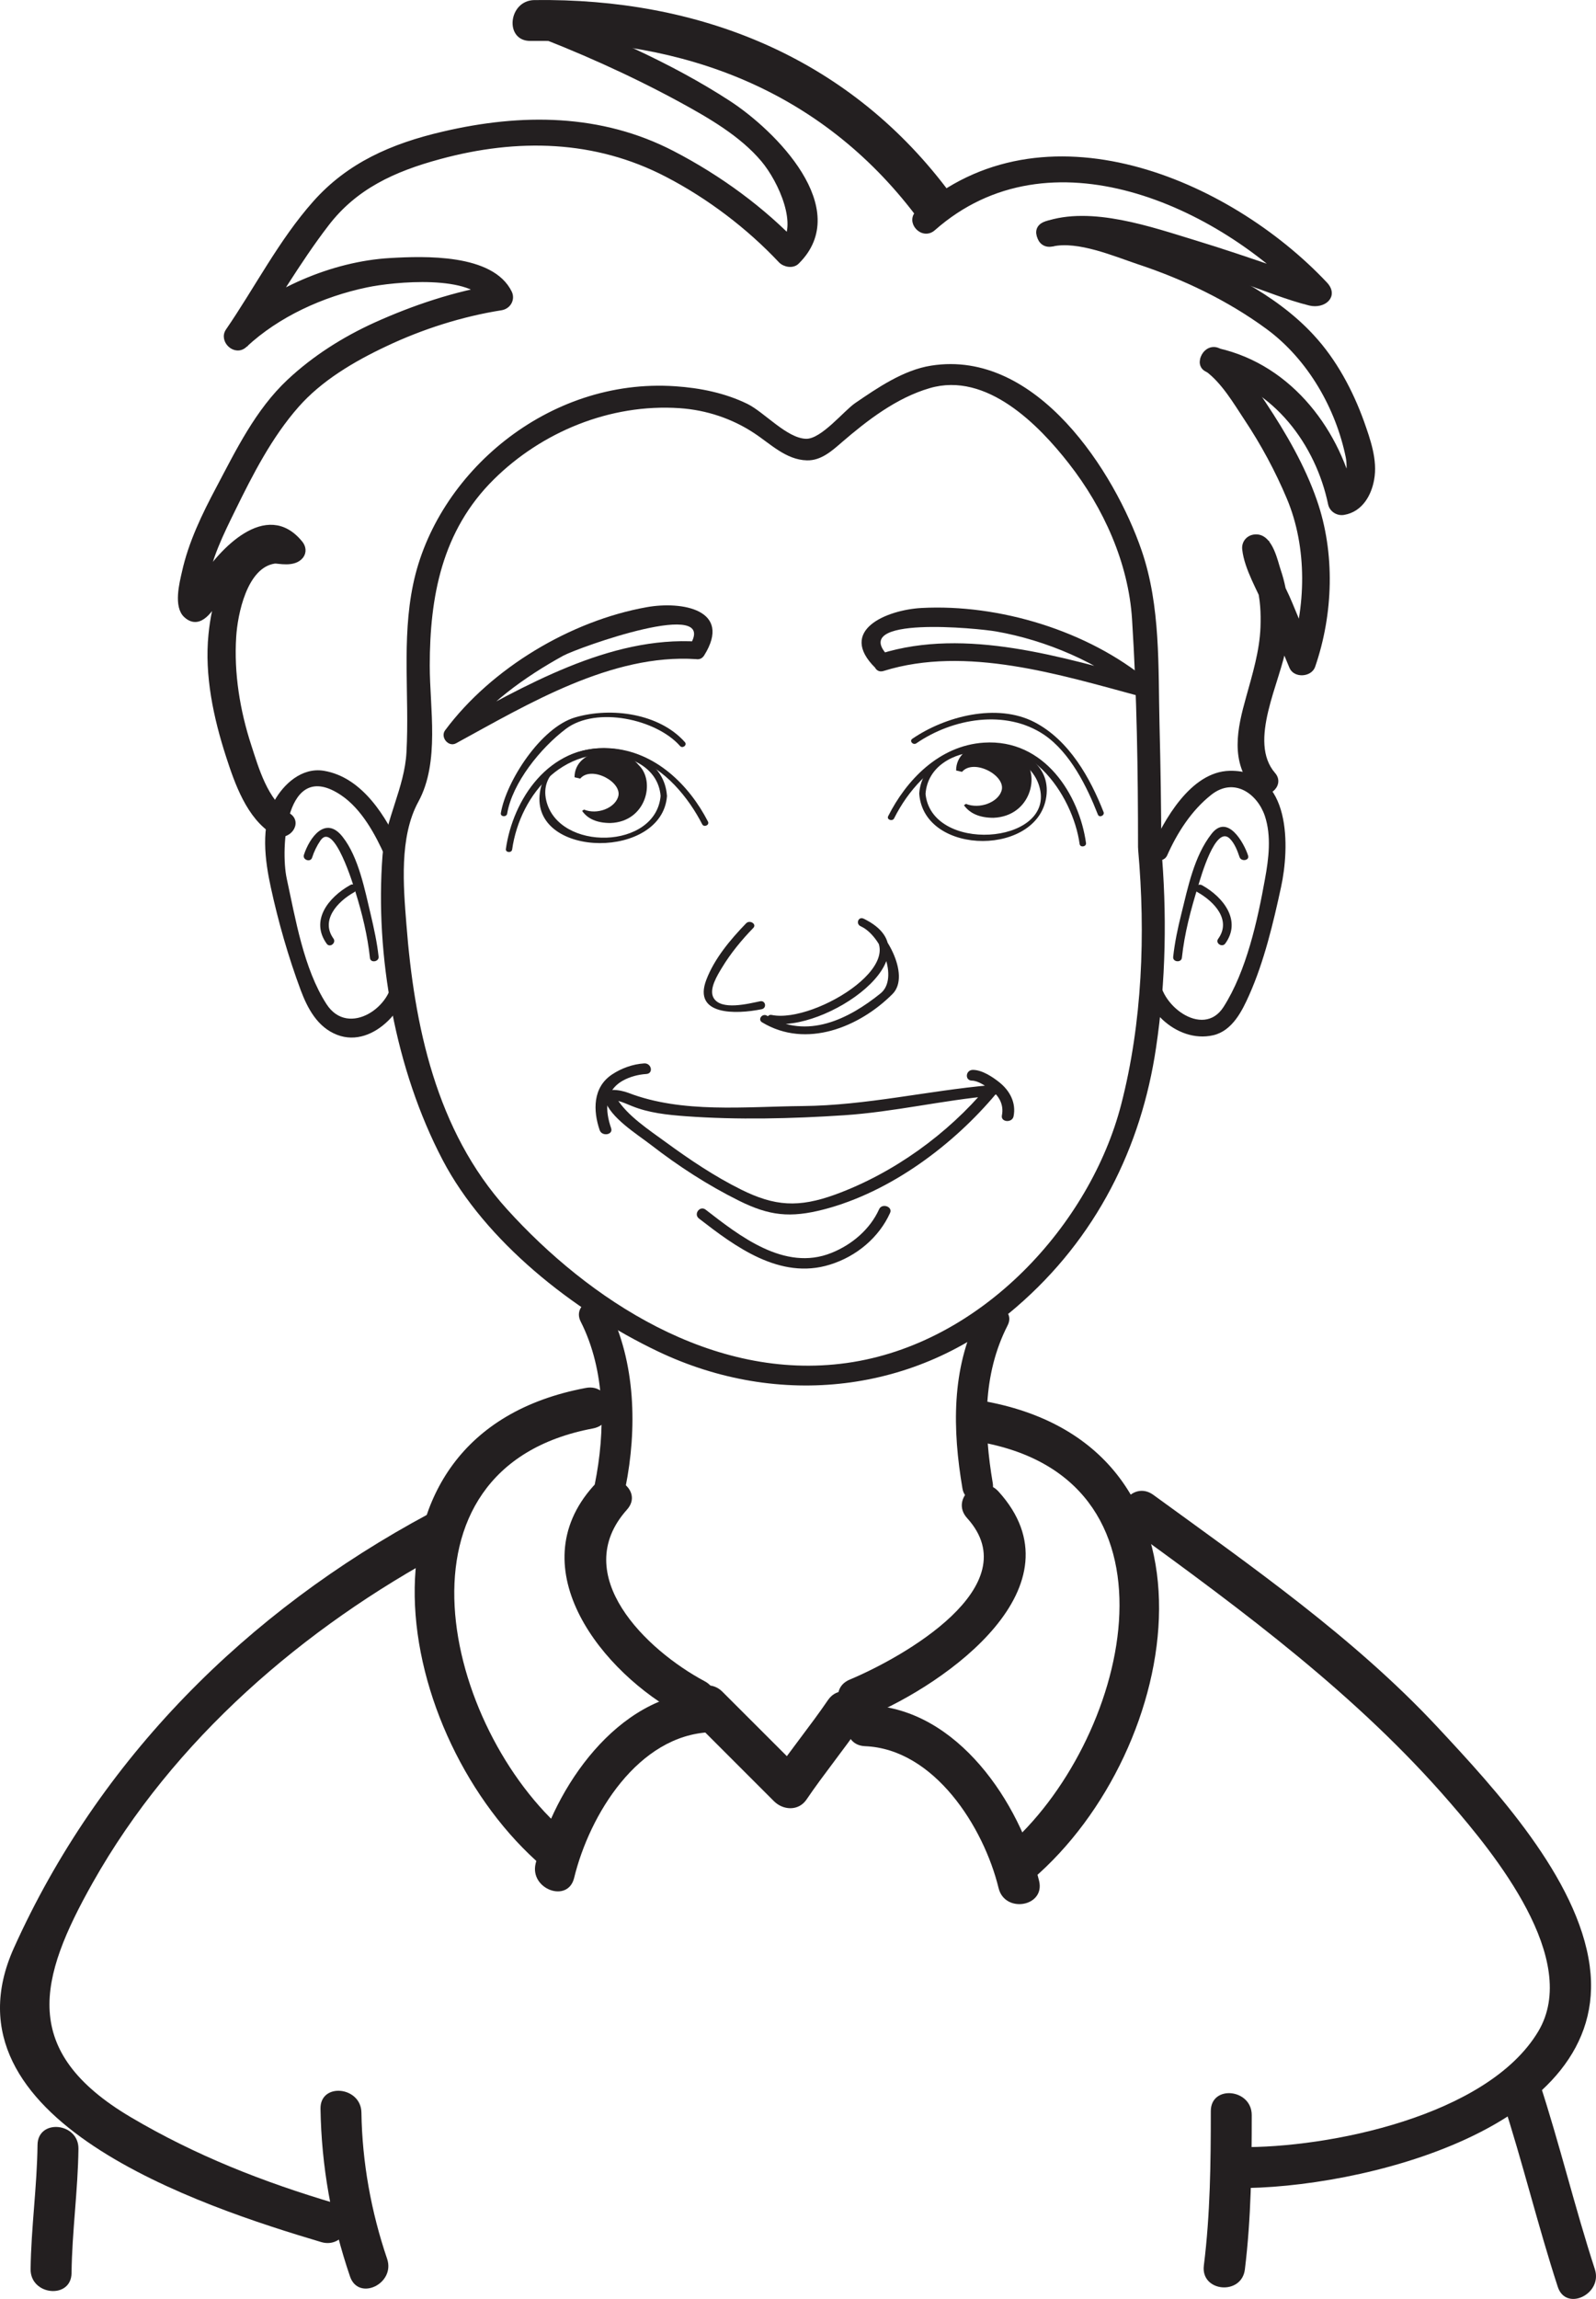 <?xml version="1.0" encoding="UTF-8"?>
<svg xmlns="http://www.w3.org/2000/svg" xmlns:xlink="http://www.w3.org/1999/xlink" width="178.102pt" height="256.46pt" viewBox="0 0 178.102 256.46" version="1.1">
<defs>
<clipPath id="clip1">
  <path d="M 167 230 L 178.102 230 L 178.102 256.461 L 167 256.461 Z M 167 230 "/>
</clipPath>
</defs>
<g id="surface1">
<path style=" stroke:none;fill-rule:nonzero;fill:rgb(13.73%,12.16%,12.549%);fill-opacity:1;" d="M 127.012 94.82 C 127.84 104.176 127.48 114.059 125.117 123.207 C 121.688 136.5 109.613 149.941 94.484 152.051 C 79.508 154.145 65.684 144.953 56.578 134.895 C 48.625 126.105 46.219 114.297 45.352 103.121 C 45.016 98.891 44.535 93.367 46.688 89.434 C 49.102 85.008 47.953 78.984 47.957 74.234 C 47.965 66.613 49.285 59.234 55.109 53.477 C 60.414 48.23 68.039 45.004 75.855 45.535 C 78.844 45.738 81.715 46.707 84.141 48.309 C 85.93 49.473 87.699 51.301 90.043 51.355 C 91.641 51.402 92.887 50.254 93.961 49.324 C 96.77 46.906 100.035 44.379 103.746 43.301 C 110.125 41.426 115.965 47.473 119.25 51.672 C 123.188 56.695 125.93 62.852 126.328 69.074 C 126.867 77.527 126.996 86.031 126.996 94.496 C 127.004 96.039 129.594 96.277 129.594 94.723 C 129.582 90.109 129.512 85.504 129.395 80.898 C 129.234 74.422 129.539 67.645 127.398 61.414 C 124.441 52.777 115.73 38.91 103.906 40.789 C 100.812 41.273 97.906 43.277 95.434 44.965 C 94.168 45.828 91.652 48.988 89.953 48.949 C 87.824 48.898 85.297 45.996 83.422 45.066 C 80.934 43.848 78.156 43.277 75.359 43.09 C 61.137 42.113 48.672 52.816 46.102 65.191 C 44.809 71.371 45.699 77.68 45.359 83.91 C 45.152 87.879 43 91.371 42.688 95.414 C 41.836 106.578 44.105 119.305 49.395 129.402 C 54.125 138.438 63.969 146.254 73.43 150.762 C 86.949 157.203 102.301 155.383 113.395 145.832 C 122.371 138.105 127.367 127.961 129.008 116.867 C 130.109 109.496 130.242 101.836 129.574 94.406 C 129.441 92.859 126.879 93.285 127.012 94.82 "/>
<path style=" stroke:none;fill-rule:nonzero;fill:rgb(13.73%,12.16%,12.549%);fill-opacity:1;" d="M 73.723 88.746 C 73.246 94.812 62.309 95.027 60.957 89.305 C 59.488 83.051 73.203 82.047 73.723 88.828 C 73.758 89.25 74.457 89.137 74.422 88.719 C 73.879 81.699 60.758 81.73 60.211 88.746 C 59.664 95.77 73.883 95.855 74.43 88.812 C 74.461 88.387 73.754 88.324 73.723 88.746 "/>
<path style=" stroke:none;fill-rule:nonzero;fill:rgb(13.73%,12.16%,12.549%);fill-opacity:1;" d="M 86.039 114.125 C 91.875 115.324 104.836 106.57 96.363 102.477 L 96.027 103.32 C 98.34 104.34 100.324 109.16 98.262 110.82 C 94.711 113.684 90.062 116.012 85.602 113.312 C 85.07 112.988 84.512 113.727 85.043 114.047 C 89.961 117.023 95.91 114.582 99.602 110.883 C 101.695 108.773 98.707 103.504 96.363 102.477 C 95.777 102.219 95.477 103.059 96.027 103.32 C 103.039 106.715 91.008 114.223 86.125 113.227 C 85.504 113.098 85.434 114.004 86.039 114.125 "/>
<path style=" stroke:none;fill-rule:nonzero;fill:rgb(13.73%,12.16%,12.549%);fill-opacity:1;" d="M 79.008 91.66 C 76.93 87.609 73.137 83.793 68.066 83.473 C 61.199 83.035 57.219 89.285 56.453 94.699 C 56.383 95.117 57.094 95.184 57.152 94.766 C 58.023 88.594 63.195 82.375 70.73 84.605 C 74.148 85.609 76.883 89.059 78.359 91.949 C 78.559 92.328 79.195 92.051 79.008 91.66 "/>
<path style=" stroke:none;fill-rule:nonzero;fill:rgb(13.73%,12.16%,12.549%);fill-opacity:1;" d="M 64.113 86.707 C 64.113 83.539 69.168 82.793 71.277 85.352 C 73.172 87.156 72.121 91.672 68.121 91.812 C 66.641 91.812 65.586 91.363 64.961 90.461 L 65.172 90.316 C 66.641 90.91 68.535 90.164 68.957 88.953 C 69.594 87.301 66.012 85.352 64.746 86.859 "/>
<path style=" stroke:none;fill-rule:nonzero;fill:rgb(13.73%,12.16%,12.549%);fill-opacity:1;" d="M 102.582 88.566 C 103.121 95.59 116.242 95.555 116.797 88.539 C 117.336 81.52 103.121 81.426 102.582 88.473 C 102.543 88.898 103.25 88.957 103.285 88.539 C 103.754 82.477 114.699 82.254 116.047 87.984 C 117.52 94.234 103.809 95.234 103.273 88.457 C 103.25 88.035 102.543 88.148 102.582 88.566 "/>
<path style=" stroke:none;fill-rule:nonzero;fill:rgb(13.73%,12.16%,12.549%);fill-opacity:1;" d="M 99.781 91.285 C 101.324 88.203 103.871 85.383 107.254 83.965 C 114.566 80.906 119.727 88.684 120.48 94.164 C 120.551 94.578 121.246 94.465 121.191 94.047 C 120.449 88.719 116.586 82.402 109.789 82.848 C 104.781 83.176 101.117 87.059 99.109 91.059 C 98.926 91.445 99.594 91.672 99.781 91.285 "/>
<path style=" stroke:none;fill-rule:nonzero;fill:rgb(13.73%,12.16%,12.549%);fill-opacity:1;" d="M 106.695 85.953 C 106.695 82.699 111.957 81.918 114.156 84.559 C 116.137 86.418 115.035 91.062 110.863 91.23 C 109.332 91.23 108.23 90.758 107.57 89.828 L 107.789 89.68 C 109.332 90.289 111.309 89.516 111.742 88.277 C 112.398 86.57 108.672 84.559 107.355 86.105 "/>
<path style=" stroke:none;fill-rule:nonzero;fill:rgb(13.73%,12.16%,12.549%);fill-opacity:1;" d="M 102.262 82.918 C 106.309 80.137 112.227 79.086 116.516 81.969 C 119.438 83.961 121.301 87.77 122.516 90.871 C 122.672 91.262 123.301 90.977 123.148 90.586 C 121.676 86.836 119.34 82.598 115.457 80.57 C 111.242 78.379 105.441 79.922 101.805 82.418 C 101.441 82.672 101.902 83.172 102.262 82.918 "/>
<path style=" stroke:none;fill-rule:nonzero;fill:rgb(13.73%,12.16%,12.549%);fill-opacity:1;" d="M 76.426 82.789 C 73.609 79.605 68.238 78.844 64.188 80.027 C 60.328 81.16 56.484 87.184 55.891 90.703 C 55.82 91.129 56.523 91.18 56.594 90.773 C 57.172 87.328 60.332 83.434 63.16 81.301 C 66.562 78.754 73.242 80.227 75.883 83.215 C 76.172 83.547 76.715 83.117 76.426 82.789 "/>
<path style=" stroke:none;fill-rule:nonzero;fill:rgb(13.73%,12.16%,12.549%);fill-opacity:1;" d="M 83.262 103 C 81.484 104.836 79.711 106.957 78.82 109.305 C 77.293 113.301 82.141 113.164 84.988 112.586 C 85.602 112.465 85.441 111.57 84.82 111.699 C 83.547 111.957 80.449 112.773 79.625 111.309 C 79.078 110.336 80.07 108.773 80.566 107.949 C 81.52 106.367 82.754 104.863 84.059 103.52 C 84.484 103.09 83.672 102.578 83.262 103 "/>
<path style=" stroke:none;fill-rule:nonzero;fill:rgb(13.73%,12.16%,12.549%);fill-opacity:1;" d="M 71.891 118.629 C 70.613 118.707 69.34 119.172 68.312 119.855 C 66.117 121.301 66.184 123.93 66.918 126.07 C 67.164 126.809 68.449 126.609 68.199 125.863 C 67.527 123.918 67.398 121.723 69.52 120.543 C 70.285 120.117 71.227 119.867 72.117 119.812 C 72.945 119.766 72.715 118.586 71.891 118.629 "/>
<path style=" stroke:none;fill-rule:nonzero;fill:rgb(13.73%,12.16%,12.549%);fill-opacity:1;" d="M 110.523 121.055 C 103.492 121.68 96.68 123.32 89.574 123.387 C 83.195 123.441 76.137 124.234 70.117 121.914 C 69.305 121.598 66.984 121.113 67.492 122.707 C 68.141 124.715 71.035 126.48 72.668 127.738 C 75.691 130.082 78.973 132.211 82.453 133.941 C 85.855 135.633 88.176 135.887 91.922 134.922 C 99.438 132.969 106.441 127.656 111.172 121.996 C 111.688 121.379 110.613 120.695 110.105 121.309 C 105.785 126.461 99.766 130.859 93.211 133.258 C 89.105 134.746 86.461 134.566 82.719 132.711 C 79.738 131.234 76.957 129.359 74.305 127.422 C 72.426 126.047 69.992 124.469 68.797 122.5 C 68.801 122.504 68.191 122.609 69.004 122.816 C 69.52 122.961 70.008 123.18 70.496 123.379 C 72.383 124.152 74.453 124.367 76.488 124.52 C 82.285 124.945 88.383 124.797 94.176 124.414 C 99.746 124.047 105.199 122.734 110.75 122.238 C 111.586 122.176 111.352 120.984 110.523 121.055 "/>
<path style=" stroke:none;fill-rule:nonzero;fill:rgb(13.73%,12.16%,12.549%);fill-opacity:1;" d="M 108.465 120.551 C 109.113 120.555 109.926 121.117 110.441 121.469 C 111.48 122.191 112.047 123.23 111.805 124.43 C 111.652 125.195 112.949 125.297 113.105 124.539 C 113.41 123.051 112.715 121.684 111.496 120.719 C 110.766 120.141 109.609 119.367 108.59 119.352 C 107.75 119.332 107.625 120.535 108.465 120.551 "/>
<path style=" stroke:none;fill-rule:nonzero;fill:rgb(13.73%,12.16%,12.549%);fill-opacity:1;" d="M 98.102 134.898 C 97.109 137.098 95.117 138.832 92.789 139.766 C 87.543 141.887 82.461 137.812 78.75 134.949 C 78.102 134.449 77.363 135.438 78 135.934 C 81.977 139.012 87.02 142.824 92.613 141.078 C 95.602 140.156 98.102 138.023 99.324 135.312 C 99.648 134.605 98.418 134.188 98.102 134.898 "/>
<path style=" stroke:none;fill-rule:nonzero;fill:rgb(13.73%,12.16%,12.549%);fill-opacity:1;" d="M 44.719 94.715 C 43.176 91.25 40.484 86.699 36.129 85.984 C 33.652 85.586 31.637 87.508 30.629 89.32 C 29.043 92.137 29.574 96.035 30.223 99 C 31.059 102.855 32.176 106.746 33.559 110.465 C 34.309 112.453 35.406 114.586 37.617 115.441 C 41.77 117.051 45.965 111.949 45.691 108.527 C 45.594 107.371 43.664 107.699 43.762 108.848 C 44.031 112.141 38.895 115.84 36.43 112.008 C 33.879 108.055 32.965 102.445 31.992 97.988 C 31.289 94.723 31.82 84.512 38.066 88.711 C 40.359 90.25 41.895 93.113 42.957 95.492 C 43.43 96.57 45.199 95.793 44.719 94.715 "/>
<path style=" stroke:none;fill-rule:nonzero;fill:rgb(13.73%,12.16%,12.549%);fill-opacity:1;" d="M 34.828 95.676 C 35.043 95.004 35.355 94.352 35.766 93.754 C 37.281 91.574 39.465 98.852 39.664 99.496 C 40.414 101.891 41.02 104.387 41.285 106.879 C 41.352 107.453 42.309 107.297 42.25 106.723 C 42.078 105.137 41.73 103.566 41.371 102.023 C 40.723 99.332 40.027 95.629 38.242 93.367 C 36.336 90.914 34.539 93.438 33.914 95.367 C 33.734 95.922 34.648 96.238 34.828 95.676 "/>
<path style=" stroke:none;fill-rule:nonzero;fill:rgb(13.73%,12.16%,12.549%);fill-opacity:1;" d="M 39.098 98.723 C 36.59 100.129 34.609 102.719 36.461 105.285 C 36.812 105.766 37.555 105.18 37.211 104.703 C 35.754 102.676 37.621 100.598 39.512 99.539 C 40.043 99.242 39.629 98.426 39.098 98.723 "/>
<path style=" stroke:none;fill-rule:nonzero;fill:rgb(13.73%,12.16%,12.549%);fill-opacity:1;" d="M 130.25 95.418 C 131.359 92.93 132.941 90.418 135.18 88.656 C 137.727 86.66 140.316 88.559 141.148 91.023 C 141.895 93.27 141.578 95.793 141.164 98.051 C 140.344 102.609 139.105 108.324 136.527 112.348 C 134.215 115.938 129.156 111.953 129.422 108.777 C 129.512 107.621 127.57 107.449 127.473 108.609 C 127.172 112.273 131.242 116.434 135.387 115.488 C 137.535 114.992 138.629 112.73 139.387 111.035 C 141.074 107.258 142.098 102.926 142.961 98.934 C 143.891 94.664 144.211 85.859 137.227 85.988 C 132.844 86.078 129.848 91.578 128.43 94.793 C 127.941 95.875 129.773 96.488 130.25 95.418 "/>
<path style=" stroke:none;fill-rule:nonzero;fill:rgb(13.73%,12.16%,12.549%);fill-opacity:1;" d="M 139.277 95.445 C 138.828 94.039 136.984 90.727 135.199 93.02 C 133.258 95.496 132.559 99.008 131.832 101.938 C 131.434 103.52 131.09 105.141 130.918 106.746 C 130.855 107.34 131.832 107.418 131.891 106.844 C 132.176 104.125 132.895 101.445 133.707 98.824 C 133.996 97.887 135.641 91.988 137.234 93.551 C 137.77 94.078 138.094 94.918 138.32 95.602 C 138.5 96.152 139.465 96.004 139.277 95.445 "/>
<path style=" stroke:none;fill-rule:nonzero;fill:rgb(13.73%,12.16%,12.549%);fill-opacity:1;" d="M 133.59 99.504 C 135.539 100.586 137.438 102.656 135.938 104.734 C 135.586 105.215 136.379 105.742 136.734 105.254 C 138.547 102.746 136.598 100.129 134.152 98.758 C 133.609 98.465 133.051 99.207 133.59 99.504 "/>
<path style="fill-rule:nonzero;fill:rgb(13.73%,12.16%,12.549%);fill-opacity:1;stroke-width:0.5;stroke-linecap:butt;stroke-linejoin:miter;stroke:rgb(13.73%,12.16%,12.549%);stroke-opacity:1;stroke-miterlimit:4;" d="M 0.001 0 C 5.97 -2.242 11.829 -4.859 17.388 -7.879 C 20.689 -9.684 24.185 -11.703 26.575 -14.535 C 28.579 -16.914 30.833 -22.012 28.696 -24.121 L 30.536 -24.254 C 26.603 -20.078 21.693 -16.492 16.485 -13.793 C 8.47 -9.637 -0.35 -9.598 -9.089 -11.641 C -14.843 -12.977 -19.659 -15.113 -23.425 -19.352 C -27.233 -23.633 -29.948 -28.969 -33.147 -33.621 C -33.901 -34.727 -32.319 -36.254 -31.233 -35.234 C -27.604 -31.848 -22.632 -29.57 -17.647 -28.531 C -14.745 -27.918 -5.69 -26.988 -4.038 -30.406 C -3.725 -29.844 -3.397 -29.269 -3.085 -28.703 C -7.776 -29.449 -12.417 -31.012 -16.675 -32.934 C -20.222 -34.547 -23.522 -36.648 -26.304 -39.254 C -29.843 -42.566 -32.011 -47.047 -34.194 -51.168 C -35.788 -54.16 -37.307 -57.305 -38.022 -60.57 C -38.304 -61.801 -38.96 -64.383 -37.819 -65.398 C -36.229 -66.832 -34.925 -64.531 -34.265 -63.48 C -33.288 -61.906 -29.628 -55.641 -27.018 -58.867 C -27.046 -58.375 -27.061 -57.879 -27.093 -57.391 C -26.655 -56.844 -26.89 -56.945 -27.811 -56.945 C -28.753 -56.934 -29.663 -57.234 -30.429 -57.73 C -33.651 -59.812 -34.718 -64.113 -35.054 -67.512 C -35.511 -72.035 -34.499 -76.754 -33.1 -81.07 C -32.167 -83.934 -30.831 -87.906 -27.909 -89.629 C -26.483 -90.445 -24.983 -88.477 -26.409 -87.644 C -28.909 -86.187 -29.979 -82.34 -30.772 -79.91 C -32.046 -75.996 -32.722 -71.824 -32.46 -67.742 C -32.307 -65.293 -31.276 -59.824 -27.921 -59.34 C -27.565 -59.293 -25.761 -59.801 -24.952 -58.777 C -24.6 -58.316 -24.675 -57.738 -25.026 -57.305 C -28.839 -52.59 -33.995 -58.336 -35.897 -61.297 C -36.39 -62.062 -36.839 -62.863 -37.39 -63.598 C -35.944 -61.676 -35.733 -65.086 -35.78 -63.426 C -35.792 -62.957 -35.725 -62.492 -35.675 -62.031 C -35.292 -59.09 -33.85 -56.215 -32.542 -53.543 C -30.589 -49.555 -28.444 -45.355 -25.44 -41.949 C -22.839 -38.988 -19.194 -36.828 -15.554 -35.117 C -11.546 -33.215 -7.081 -31.781 -2.632 -31.082 C -1.784 -30.934 -1.343 -30.09 -1.682 -29.371 C -3.671 -25.262 -11.241 -25.535 -15.018 -25.754 C -21.46 -26.121 -28.374 -29.156 -32.921 -33.398 C -32.28 -33.93 -31.647 -34.469 -31.011 -35.004 C -28.003 -30.617 -25.35 -25.934 -22.093 -21.703 C -18.94 -17.598 -14.69 -15.625 -9.499 -14.223 C -0.827 -11.871 7.872 -12.07 15.837 -16.211 C 20.556 -18.652 24.993 -22.039 28.54 -25.812 C 28.982 -26.269 29.896 -26.441 30.384 -25.949 C 36.349 -20.066 27.837 -11.496 22.712 -8.168 C 16.068 -3.852 8.407 -0.562 0.907 2.258 " transform="matrix(1,0,0,-1,58.569,3.281)"/>
<path style="fill-rule:nonzero;fill:rgb(13.73%,12.16%,12.549%);fill-opacity:1;stroke-width:0.5;stroke-linecap:butt;stroke-linejoin:miter;stroke:rgb(13.73%,12.16%,12.549%);stroke-opacity:1;stroke-miterlimit:4;" d="M 0.001 -0.001 C 12.978 11.456 31.896 2.706 41.868 -7.892 C 38.79 -4.614 43.872 -6.321 42.716 -6.036 C 42.357 -5.946 41.993 -5.829 41.642 -5.708 C 40.509 -5.349 39.388 -4.95 38.271 -4.559 C 35.271 -3.524 32.267 -2.505 29.216 -1.575 C 24.353 -0.099 17.591 2.308 12.482 0.519 C 10.903 -0.028 12.032 -2.208 13.603 -1.653 C 16.427 -0.665 20.251 -1.731 23.024 -2.392 C 26.97 -3.313 30.814 -4.591 34.642 -5.88 C 37.067 -6.712 39.493 -7.724 42.001 -8.349 C 43.556 -8.724 44.982 -7.528 43.735 -6.196 C 32.88 5.335 12.259 14.148 -1.686 1.831 C -2.897 0.773 -1.218 -1.079 0.001 -0.001 " transform="matrix(1,0,0,-1,104.159,25.491)"/>
<path style="fill-rule:nonzero;fill:rgb(13.73%,12.16%,12.549%);fill-opacity:1;stroke-width:0.5;stroke-linecap:butt;stroke-linejoin:miter;stroke:rgb(13.73%,12.16%,12.549%);stroke-opacity:1;stroke-miterlimit:4;" d="M -0.001 0.001 C 2.89 0.642 6.941 -1.089 9.585 -1.979 C 14.765 -3.694 19.737 -6.081 24.062 -9.257 C 28.788 -12.737 31.886 -18.288 32.995 -23.722 C 33.249 -24.991 33.023 -27.425 32.085 -27.585 L 33.593 -28.558 C 32.062 -21.147 26.726 -13.698 18.464 -11.843 C 16.851 -11.468 15.929 -13.729 17.562 -14.093 C 24.944 -15.765 29.648 -22.335 31.027 -28.972 C 31.163 -29.612 31.831 -30.073 32.538 -29.944 C 34.448 -29.616 35.382 -27.843 35.667 -26.237 C 36.066 -24.104 35.253 -21.847 34.55 -19.847 C 33.323 -16.448 31.515 -13.022 28.98 -10.292 C 24.749 -5.694 18.456 -2.702 12.511 -0.436 C 9.019 0.892 3.476 3.239 -0.462 2.376 C -2.083 2.013 -1.634 -0.358 -0.001 0.001 " transform="matrix(1,0,0,-1,117.427,27.247)"/>
<path style="fill-rule:nonzero;fill:rgb(13.73%,12.16%,12.549%);fill-opacity:1;stroke-width:0.5;stroke-linecap:butt;stroke-linejoin:miter;stroke:rgb(13.73%,12.16%,12.549%);stroke-opacity:1;stroke-miterlimit:4;" d="M -0.001 -0.002 C 1.843 -1.361 3.179 -3.662 4.386 -5.486 C 6.253 -8.291 7.847 -11.256 9.136 -14.314 C 11.472 -19.842 11.335 -26.615 9.386 -32.264 L 11.788 -32.17 C 10.948 -30.162 10.116 -28.146 9.284 -26.139 C 8.484 -24.166 6.976 -21.76 6.741 -19.65 C 6.273 -20.123 5.804 -20.596 5.331 -21.068 C 4.495 -20.393 4.214 -20.283 4.503 -20.732 C 5.062 -21.799 5.441 -22.889 5.769 -24.033 C 6.21 -25.588 6.273 -27.201 6.218 -28.783 C 6.116 -31.463 5.316 -34.068 4.601 -36.646 C 3.628 -40.119 2.808 -43.728 5.425 -46.748 C 6.472 -47.971 8.468 -46.408 7.409 -45.197 C 4.198 -41.49 8.03 -34.752 8.655 -30.607 C 9.062 -27.912 8.87 -25.021 7.98 -22.428 C 7.663 -21.498 7.132 -18.756 5.577 -18.666 C 4.695 -18.611 4.089 -19.279 4.179 -20.068 C 4.413 -22.232 5.905 -24.646 6.722 -26.654 C 7.616 -28.846 8.523 -31.025 9.433 -33.205 C 9.839 -34.178 11.499 -34.064 11.831 -33.107 C 13.847 -27.264 14.054 -20.506 12.03 -14.693 C 10.714 -10.877 8.609 -7.256 6.355 -3.857 C 4.999 -1.826 3.538 0.463 1.499 1.979 C 0.179 2.951 -1.302 0.971 -0.001 -0.002 " transform="matrix(1,0,0,-1,134.692,41.201)"/>
<path style=" stroke:none;fill-rule:nonzero;fill:rgb(13.73%,12.16%,12.549%);fill-opacity:1;" d="M 78.582 73.113 C 81.758 68.02 76.102 67.027 72.172 67.734 C 63.707 69.242 54.844 74.523 49.672 81.469 C 49.105 82.238 50.043 83.387 50.895 82.918 C 58.914 78.539 68.254 72.906 77.684 73.531 C 78.941 73.613 79.133 71.668 77.871 71.578 C 68.004 70.926 58.422 76.578 50.062 81.141 C 50.469 81.625 50.875 82.102 51.281 82.59 C 54.246 78.613 58.555 75.512 62.848 73.152 C 64.52 72.242 80.387 66.551 76.973 71.996 C 76.297 73.055 77.906 74.188 78.582 73.113 "/>
<path style=" stroke:none;fill-rule:nonzero;fill:rgb(13.73%,12.16%,12.549%);fill-opacity:1;" d="M 99.195 73.25 C 94.465 68.602 109.277 70.105 111.145 70.441 C 116.715 71.41 122.645 73.926 127.012 77.57 C 127.316 76.992 127.617 76.418 127.914 75.848 C 118.629 73.336 107.805 69.945 98.273 72.922 C 97.082 73.293 97.41 75.227 98.609 74.848 C 107.805 71.984 118.293 75.273 127.238 77.68 C 128.332 77.977 129.016 76.688 128.148 75.957 C 121.406 70.352 111.477 67.359 102.824 67.824 C 98.98 68.035 93.41 70.309 97.688 74.516 C 98.59 75.387 100.098 74.133 99.195 73.25 "/>
<path style=" stroke:none;fill-rule:nonzero;fill:rgb(13.73%,12.16%,12.549%);fill-opacity:1;" d="M 59.203 4.566 C 76.363 4.352 91.57 10.078 102.148 23.988 C 103.934 26.336 107.426 23.363 105.641 21.023 C 94.414 6.262 77.906 -0.234 59.637 0.008 C 56.703 0.043 56.25 4.605 59.203 4.566 "/>
<path style=" stroke:none;fill-rule:nonzero;fill:rgb(13.73%,12.16%,12.549%);fill-opacity:1;" d="M 64.801 147.43 C 67.586 152.922 67.57 159.656 66.371 165.59 C 65.93 167.758 69.359 168.059 69.801 165.91 C 71.109 159.422 70.945 151.957 67.906 145.957 C 66.902 143.98 63.789 145.441 64.801 147.43 "/>
<path style=" stroke:none;fill-rule:nonzero;fill:rgb(13.73%,12.16%,12.549%);fill-opacity:1;" d="M 109.215 146.668 C 106.137 152.691 106.297 159.539 107.402 166.047 C 107.766 168.242 111.156 167.637 110.785 165.449 C 109.773 159.48 109.621 153.387 112.438 147.863 C 113.449 145.895 110.207 144.719 109.215 146.668 "/>
<path style=" stroke:none;fill-rule:nonzero;fill:rgb(13.73%,12.16%,12.549%);fill-opacity:1;" d="M 65.379 154.832 C 37.594 160.035 43.824 193.914 60.602 208.262 C 62.859 210.184 65.465 206.406 63.238 204.504 C 49.547 192.809 42.605 163.77 66.172 159.352 C 69.078 158.797 68.285 154.281 65.379 154.832 "/>
<path style=" stroke:none;fill-rule:nonzero;fill:rgb(13.73%,12.16%,12.549%);fill-opacity:1;" d="M 78.469 188.719 C 68.906 189.117 61.84 199.402 59.773 207.891 C 59.078 210.742 63.375 212.355 64.07 209.488 C 65.793 202.418 71.219 193.574 79.262 193.238 C 82.211 193.113 81.375 188.602 78.469 188.719 "/>
<path style=" stroke:none;fill-rule:nonzero;fill:rgb(13.73%,12.16%,12.549%);fill-opacity:1;" d="M 109.629 160.914 C 133.32 165.352 125.711 194.629 112.211 206.164 C 109.973 208.09 112.922 211.59 115.18 209.668 C 132.137 195.172 137.699 161.527 110.062 156.348 C 107.148 155.801 106.75 160.371 109.629 160.914 "/>
<path style=" stroke:none;fill-rule:nonzero;fill:rgb(13.73%,12.16%,12.549%);fill-opacity:1;" d="M 96.531 194.797 C 104.258 195.113 109.773 203.812 111.434 210.625 C 112.129 213.484 116.648 212.703 115.957 209.828 C 113.816 201.082 106.848 190.652 96.969 190.234 C 94.016 190.105 93.582 194.68 96.531 194.797 "/>
<path style=" stroke:none;fill-rule:nonzero;fill:rgb(13.73%,12.16%,12.549%);fill-opacity:1;" d="M 66.207 165.785 C 57.926 175.035 67.273 186.664 76.012 191.309 C 78.586 192.68 81.246 188.945 78.641 187.555 C 72.137 184.09 63.43 175.711 69.965 168.41 C 71.93 166.223 68.148 163.609 66.207 165.785 "/>
<path style=" stroke:none;fill-rule:nonzero;fill:rgb(13.73%,12.16%,12.549%);fill-opacity:1;" d="M 96.797 191.508 C 105.695 187.801 120.984 176.926 111.422 166.383 C 109.441 164.207 105.93 167.156 107.922 169.352 C 114.836 176.973 100.703 184.91 94.828 187.367 C 92.094 188.504 94.07 192.645 96.797 191.508 "/>
<path style=" stroke:none;fill-rule:nonzero;fill:rgb(13.73%,12.16%,12.549%);fill-opacity:1;" d="M 47.848 168.879 C 27.543 179.762 11.059 196.199 1.551 217.305 C -7.094 236.508 22.625 246.184 35.848 250.117 C 38.672 250.957 40.27 246.66 37.441 245.812 C 29.375 243.422 21.836 240.469 14.57 236.172 C 2.195 228.836 4.277 220.789 10.367 209.992 C 19.344 194.07 33.879 181.562 49.812 173.023 C 52.41 171.637 50.461 167.48 47.848 168.879 "/>
<path style=" stroke:none;fill-rule:nonzero;fill:rgb(13.73%,12.16%,12.549%);fill-opacity:1;" d="M 126.074 170.516 C 138.816 179.781 151.434 189.09 161.805 201.082 C 166.715 206.754 176.461 218.602 171.648 226.633 C 165.977 236.094 148.195 239.641 138.383 239.523 C 135.441 239.488 135 244.051 137.949 244.09 C 151.398 244.242 179.855 237.578 177.402 219.324 C 176.09 209.516 166.766 199.488 160.406 192.66 C 151.102 182.691 139.676 174.746 128.699 166.758 C 126.309 165.023 123.68 168.781 126.074 170.516 "/>
<path style=" stroke:none;fill-rule:nonzero;fill:rgb(13.73%,12.16%,12.549%);fill-opacity:1;" d="M 35.766 235.234 C 35.867 241.672 36.988 247.879 39.059 253.953 C 40.008 256.75 44.141 254.766 43.199 251.984 C 41.418 246.75 40.414 241.207 40.332 235.668 C 40.289 232.746 35.723 232.289 35.766 235.234 "/>
<path style=" stroke:none;fill-rule:nonzero;fill:rgb(13.73%,12.16%,12.549%);fill-opacity:1;" d="M 135.117 235.504 C 135.117 241.273 135.055 247.023 134.34 252.742 C 133.98 255.688 138.547 256.102 138.918 253.18 C 139.621 247.445 139.684 241.707 139.684 235.949 C 139.684 233.004 135.117 232.555 135.117 235.504 "/>
<path style=" stroke:none;fill-rule:nonzero;fill:rgb(13.73%,12.16%,12.549%);fill-opacity:1;" d="M 4.188 239.277 C 4.133 243.914 3.473 248.512 3.414 253.141 C 3.383 256.082 7.949 256.527 7.984 253.574 C 8.039 248.941 8.699 244.344 8.754 239.711 C 8.789 236.773 4.223 236.328 4.188 239.277 "/>
<g clip-path="url(#clip1)" clip-rule="nonzero">
<path style=" stroke:none;fill-rule:nonzero;fill:rgb(13.73%,12.16%,12.549%);fill-opacity:1;" d="M 167.672 234.312 C 169.91 241.191 171.598 248.23 173.836 255.109 C 174.746 257.906 178.879 255.922 177.973 253.141 C 175.738 246.266 174.055 239.223 171.809 232.348 C 170.902 229.551 166.77 231.535 167.672 234.312 "/>
</g>
<path style=" stroke:none;fill-rule:nonzero;fill:rgb(13.73%,12.16%,12.549%);fill-opacity:1;" d="M 77.121 191.688 C 80.199 194.77 83.273 197.848 86.363 200.93 C 87.383 201.953 89.098 202.062 89.992 200.762 C 91.949 197.875 94.18 195.176 96.145 192.289 C 97.805 189.852 94.062 187.211 92.391 189.66 C 90.422 192.547 88.188 195.25 86.227 198.137 C 87.438 198.074 88.645 198.023 89.855 197.957 C 86.777 194.879 83.691 191.805 80.613 188.719 C 78.539 186.652 75.016 189.59 77.121 191.688 "/>
</g>
</svg>
